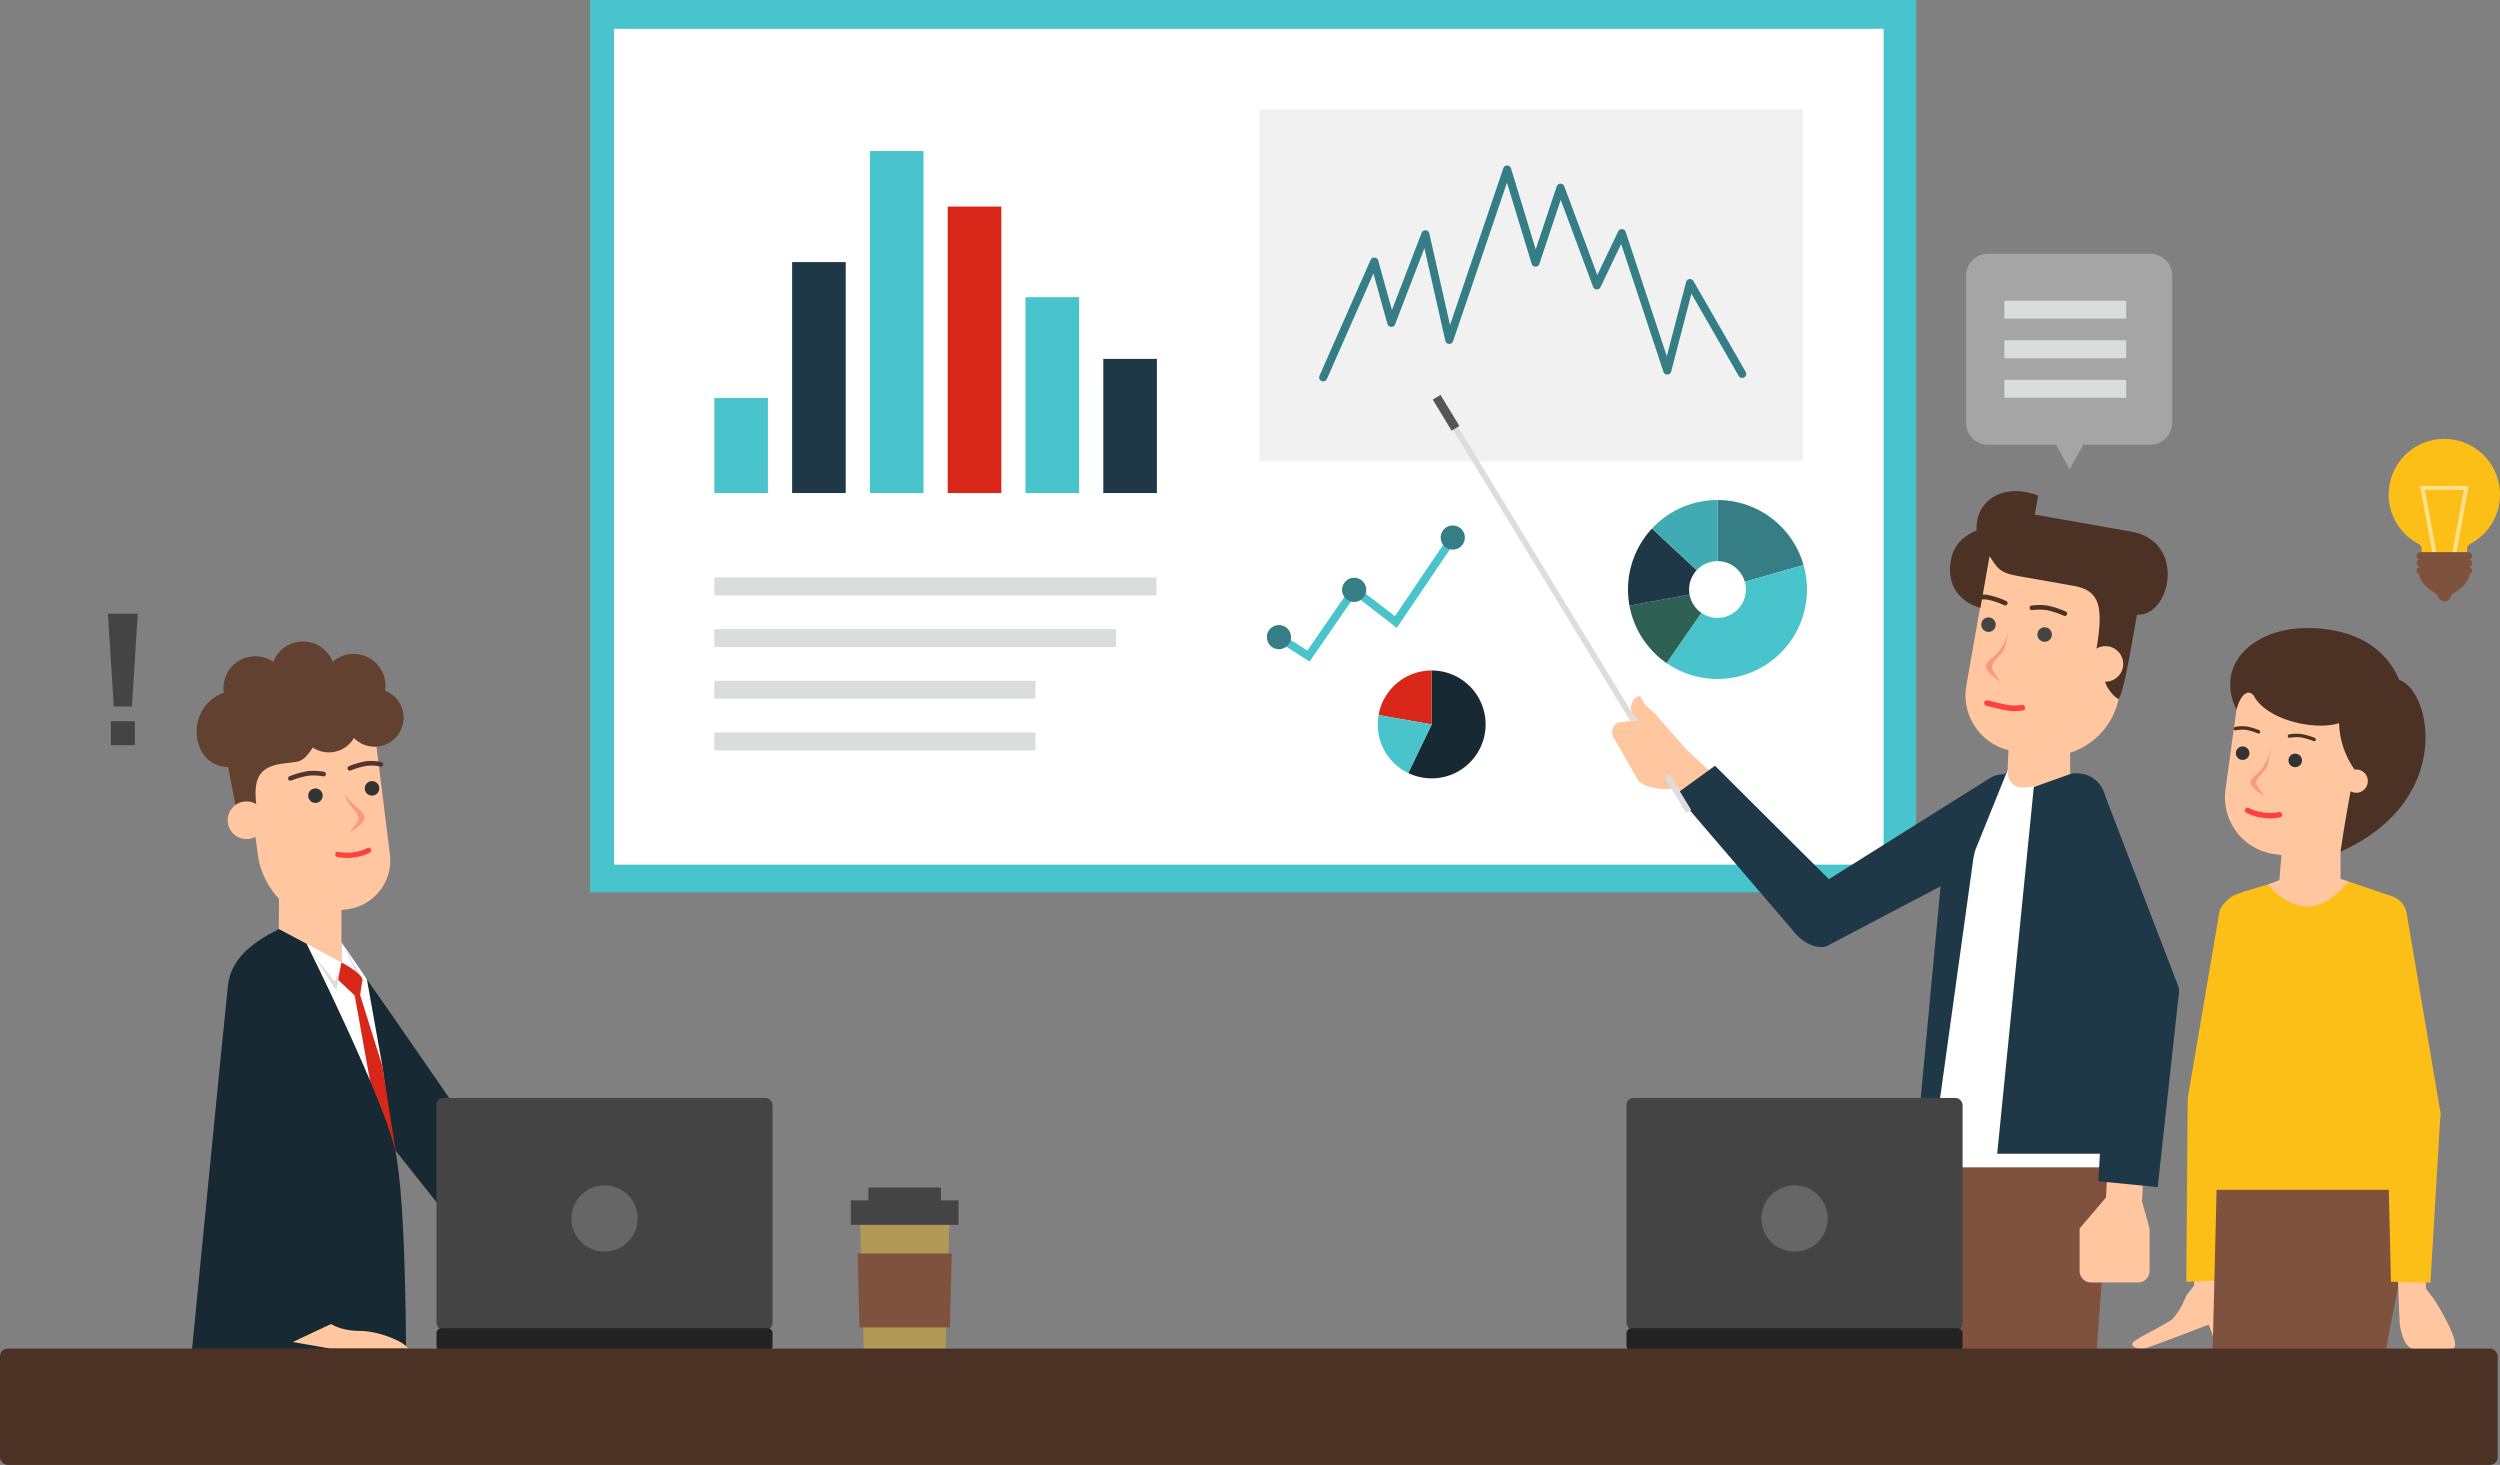 <svg xmlns="http://www.w3.org/2000/svg" xmlns:xlink="http://www.w3.org/1999/xlink" width="619.827" height="363.199" viewBox="0 0 619.827 363.199">
  <rect x="0" y="0" width="619.827" height="363.199" fill="#808080" stroke="none"/>
  <defs>
    <clipPath id="clip-path">
      <path id="パス_17036" data-name="パス 17036" d="M911.192,4417.579a22.189,22.189,0,1,0,22.189,22.189A22.189,22.189,0,0,0,911.192,4417.579Zm0,29.232a7.042,7.042,0,1,1,7.043-7.043A7.043,7.043,0,0,1,911.192,4446.811Z" fill="none"/>
    </clipPath>
  </defs>
  <g id="img_section_02_twitter_pc.svg" transform="translate(-485.377 -4293.613)">
    <g id="グループ_9710" data-name="グループ 9710">
      <rect id="長方形_9342" data-name="長方形 9342" width="5.944" height="5.944" transform="translate(512.863 4472.416)" fill="#444"/>
      <path id="パス_16992" data-name="パス 16992" d="M518.079,4468.776h-4.488l-1.456-23.011h7.4Z" fill="#444"/>
    </g>
    <g id="グループ_9718" data-name="グループ 9718">
      <g id="グループ_9712" data-name="グループ 9712">
        <g id="グループ_9711" data-name="グループ 9711" transform="translate(0 0.211)">
          <path id="パス_16993" data-name="パス 16993" d="M1036.146,4614.213l.144-4.272-6.9.088-.07,6.171Z" fill="#ffc69f"/>
          <path id="パス_16994" data-name="パス 16994" d="M1036.146,4614.213l-4.239-5.411-4.351,5.674c-.325.233-1.2,3.621-3.8,6.186-5.759,3.437-7.708,4.068-9.248,5.289s.995,2.277,3.087,1.635,18.289-6.879,18.289-6.879Z" fill="#ffc69f"/>
        </g>
        <path id="パス_16995" data-name="パス 16995" d="M1032.514,4620.725l3.366-.018,2.142,6.343a.44.44,0,0,1-.486.58l-1.194-.191a2.481,2.481,0,0,1-1.923-1.562Z" fill="#ffc69f"/>
      </g>
      <path id="パス_16996" data-name="パス 16996" d="M1041.708,4514.654c-1.21.484-2.924.955-3.944,1.96-1.04,1.025-2.086,2.048-2.225,3.618l-7.739,45.544c-.008.1,0,.19,0,.285s-.027.165-.028.252l-.351,45.092,10.471-.445,3.15-43.19,7.365-42.232C1048.673,4522.528,1044.513,4513.532,1041.708,4514.654Z" fill="#fcbf18"/>
      <path id="パス_16997" data-name="パス 16997" d="M1033.462,4648.862l1.514-61.736h46.359c3.155,18.557-6.23,36.757-5.9,59.083C1075.382,4642.548,1033.66,4648.9,1033.462,4648.862Z" fill="#7f523e"/>
      <path id="パス_16998" data-name="パス 16998" d="M1067.422,4512.093l11.227,3.822,3.9,72.692h-50.975s2.067-35.482,2.991-52.006c.488-8.73,7.32-22.007,7.32-22.007l5.851-1.7Z" fill="#fcbf18"/>
      <g id="グループ_9713" data-name="グループ 9713">
        <path id="パス_16999" data-name="パス 16999" d="M1057.564,4518.357c4.63,0,8.553-4.222,10.009-6.226-.659-.22-1.9-.611-1.9-.611v-23.736h-13.146l-2.028,24.039s-1.619.625-2.8,1.076C1048.987,4514.74,1052.933,4518.357,1057.564,4518.357Z" fill="#ffc69f"/>
      </g>
      <path id="パス_17000" data-name="パス 17000" d="M1085.792,4575.1h0a5.293,5.293,0,0,0,4.6-5.949l-8.307-48.953a5.3,5.3,0,0,0-5.9-4.565h0c-2.917.36-9.773,5.481-9.387,8.394l12.01,46.259C1079.185,4573.163,1082.908,4575.452,1085.792,4575.1Z" fill="#fcbf18"/>
      <g id="グループ_9715" data-name="グループ 9715">
        <g id="グループ_9714" data-name="グループ 9714">
          <path id="パス_17001" data-name="パス 17001" d="M1080.062,4615.214l-.144-4.271,6.9.088.07,6.17Z" fill="#ffc69f"/>
          <path id="パス_17002" data-name="パス 17002" d="M1080.061,4615.215l4.24-5.412,4.35,5.674c.326.234,7.586,12.022,4.8,12.487-1.267.211-6.824.14-9.362.14-3.1,0-3.763-6.4-3.763-6.4Z" fill="#ffc69f"/>
        </g>
      </g>
      <g id="グループ_9716" data-name="グループ 9716">
        <path id="パス_17003" data-name="パス 17003" d="M1077.16,4567.337c.125-2.177,5.21-2.356,7.387-2.231l1.388.08a4.763,4.763,0,0,1,4.482,5.028l-2.459,41.4-9.8-.214Z" fill="#fcbf18"/>
      </g>
      <g id="グループ_9717" data-name="グループ 9717">
        <path id="長方形_9343" data-name="長方形 9343" d="M14.234,0h7.445A14.234,14.234,0,0,1,35.913,14.234V40.122a0,0,0,0,1,0,0H0a0,0,0,0,1,0,0V14.234A14.234,14.234,0,0,1,14.234,0Z" transform="translate(1070.783 4508.336) rotate(-172.168)" fill="#ffc69f"/>
        <circle id="楕円形_1557" data-name="楕円形 1557" cx="1.678" cy="1.678" r="1.678" transform="translate(1052.755 4480.464)" fill="#333"/>
        <circle id="楕円形_1558" data-name="楕円形 1558" cx="1.678" cy="1.678" r="1.678" transform="translate(1039.719 4478.671)" fill="#333"/>
        <path id="パス_17004" data-name="パス 17004" d="M1059.056,4477.377a.428.428,0,0,0,.217-.822,17.472,17.472,0,0,0-3.334-.966,10.833,10.833,0,0,0-3.018.1.428.428,0,0,0,.157.842,10.073,10.073,0,0,1,2.744-.1,16.926,16.926,0,0,1,3.132.912A.414.414,0,0,0,1059.056,4477.377Z" fill="#4c3125"/>
        <path id="パス_17005" data-name="パス 17005" d="M1045.275,4475.482a.429.429,0,0,0,.228-.818,14.536,14.536,0,0,0-3.15-.943,8.717,8.717,0,0,0-2.843.132.428.428,0,0,0,.195.834,7.988,7.988,0,0,1,2.531-.118,13.836,13.836,0,0,1,2.927.882A.467.467,0,0,0,1045.275,4475.482Z" fill="#4c3125"/>
        <path id="パス_17006" data-name="パス 17006" d="M1051.163,4495.462a.667.667,0,0,0-.8-.5,10.265,10.265,0,0,1-3.25.151l-1.074-.148a10.265,10.265,0,0,1-3.089-1.022.668.668,0,0,0-.644,1.17,11.468,11.468,0,0,0,3.551,1.176l1.074.148a11.457,11.457,0,0,0,3.736-.174A.667.667,0,0,0,1051.163,4495.462Z" fill="#ff4040"/>
        <path id="パス_17007" data-name="パス 17007" d="M1048.382,4478.863c-1.184,6.405-4.786,6.94-5,8.517s3.569,3.7,3.569,3.7-2.293-2.577-2.159-3.547c.188-1.367,1.96-2.375,2.781-4.189C1047.744,4482.963,1048.317,4479.331,1048.382,4478.863Z" fill="#f99980"/>
        <path id="パス_17008" data-name="パス 17008" d="M1039.861,4469.573c1.381-4.939,3.606-4.992,4.582-2.976,3.614,5.739,15.1,8.17,20.853,6.3a21.155,21.155,0,0,0,3.884,11.556s-2.283,11.47-3.5,20.319c28.335-12.729,22.422-40.04,14.539-42.574-4.505-10.7-15.586-13.251-24.559-12.814C1044.588,4449.921,1034.336,4457.91,1039.861,4469.573Z" fill="#4c3125"/>
        <circle id="楕円形_1559" data-name="楕円形 1559" cx="2.894" cy="2.894" r="2.894" transform="translate(1066.656 4484.378)" fill="#ffc69f"/>
      </g>
    </g>
    <g id="グループ_9727" data-name="グループ 9727">
      <path id="パス_17009" data-name="パス 17009" d="M604.167,4614.335" fill="#333"/>
      <g id="グループ_9722" data-name="グループ 9722">
        <path id="パス_17010" data-name="パス 17010" d="M604.661,4591.963c-2.794,3.728-8.38,2.292-11.253-.525,0,0-26.136-32.966-32.213-40.34-13.312-16.155,8.555-23.846,15.143-14.7,3.49,4.844,29.569,42.754,29.569,42.754C606.42,4581.9,605.275,4586.555,604.661,4591.963Z" fill="#172a33"/>
        <g id="グループ_9720" data-name="グループ 9720">
          <g id="グループ_9719" data-name="グループ 9719">
            <path id="パス_17011" data-name="パス 17011" d="M649.228,4608.378l-6.6-4.851-5,7.122,6.261,4.629Z" fill="#f9b78a"/>
            <path id="パス_17012" data-name="パス 17012" d="M659.394,4608.791l-1.642-4.7-10.108,3.6a.707.707,0,0,0-.249,1.188l1.426,1.313a3.972,3.972,0,0,0,3.873.871Z" fill="#ffc69f"/>
            <path id="パス_17013" data-name="パス 17013" d="M646.894,4606.829l-4.531,7.4,4.409,5.01,6.944,5.236a2.767,2.767,0,0,0,3.894-.369l7.544-7a2.766,2.766,0,0,0-.369-3.894l-7.9-6.529Z" fill="#f9b78a"/>
          </g>
        </g>
        <g id="グループ_9721" data-name="グループ 9721">
          <path id="パス_17014" data-name="パス 17014" d="M603.577,4577.519c-3.239-.513-8.374,10.377-8.058,15.473l43.677,22.756,7.054-13.233Z" fill="#333"/>
        </g>
      </g>
      <g id="グループ_9725" data-name="グループ 9725">
        <g id="グループ_9723" data-name="グループ 9723">
          <path id="パス_17015" data-name="パス 17015" d="M554.506,4523.95l.092-23.391,15.435-.067v34.042Z" fill="#ffc69f"/>
        </g>
        <g id="グループ_9724" data-name="グループ 9724">
          <path id="パス_17016" data-name="パス 17016" d="M562.993,4520.2l8.439-1.139a12.214,12.214,0,0,0,10.612-13.629l-4.412-35.442-32.68,4.156,4.412,31.694C550.2,4512.531,556.3,4521.03,562.993,4520.2Z" fill="#ffc69f"/>
          <path id="パス_17017" data-name="パス 17017" d="M576.722,4464.964c-.7-5.589-7.1-3.5-7.1-3.5l-24.962,3.107c-13.951.9-13.212,19.042-2.7,19.229.784,4.508,1.9,9.579,2.09,11.106,2.011.044,3.178-1.155,4.235.472-.016-.613.78-1.053.669-1.948-.815-6.541.422-9.745,6.662-10.522l3.11-.387c4.63-.576,4.369-8.635,12.316-9.624C571.474,4476.377,584.379,4467.285,576.722,4464.964Z" fill="#634130"/>
          <circle id="楕円形_1560" data-name="楕円形 1560" cx="7.897" cy="7.897" r="7.897" transform="translate(565.151 4455.737)" fill="#634130"/>
          <circle id="楕円形_1561" data-name="楕円形 1561" cx="7.897" cy="7.897" r="7.897" transform="translate(540.78 4456.315)" fill="#634130"/>
          <circle id="楕円形_1562" data-name="楕円形 1562" cx="7.897" cy="7.897" r="7.897" transform="translate(552.605 4452.654)" fill="#634130"/>
          <circle id="楕円形_1563" data-name="楕円形 1563" cx="7.188" cy="7.188" r="7.188" transform="translate(571.061 4464.369)" fill="#634130"/>
          <circle id="楕円形_1564" data-name="楕円形 1564" cx="7.188" cy="7.188" r="7.188" transform="translate(559.73 4465.78)" fill="#634130"/>
          <circle id="楕円形_1565" data-name="楕円形 1565" cx="4.666" cy="4.666" r="4.666" transform="translate(541.828 4492.31)" fill="#ffc69f"/>
          <path id="パス_17018" data-name="パス 17018" d="M568.5,4505.285a.646.646,0,0,1,.779-.476,9.936,9.936,0,0,0,3.142.171l1.039-.134a9.97,9.97,0,0,0,2.995-.965.646.646,0,0,1,.614,1.136,11.083,11.083,0,0,1-3.443,1.11l-1.039.135a11.083,11.083,0,0,1-3.612-.2A.645.645,0,0,1,568.5,4505.285Z" fill="#ff4040"/>
          <circle id="楕円形_1566" data-name="楕円形 1566" cx="1.803" cy="1.803" r="1.803" transform="translate(561.779 4489.083)" fill="#333"/>
          <circle id="楕円形_1567" data-name="楕円形 1567" cx="1.803" cy="1.803" r="1.803" transform="translate(575.805 4487.268)" fill="#333"/>
          <path id="パス_17019" data-name="パス 17019" d="M557.455,4487.165a.575.575,0,0,1-.284-1.106,23.517,23.517,0,0,1,4.49-1.262,14.521,14.521,0,0,1,4.053.169.575.575,0,1,1-.22,1.129,13.553,13.553,0,0,0-3.686-.157,22.8,22.8,0,0,0-4.217,1.192A.547.547,0,0,1,557.455,4487.165Z" fill="#54352d"/>
          <path id="パス_17020" data-name="パス 17020" d="M572.193,4484.676a.575.575,0,0,1-.3-1.1,19.6,19.6,0,0,1,4.242-1.233,11.714,11.714,0,0,1,3.818.208.575.575,0,0,1-.271,1.118,10.749,10.749,0,0,0-3.4-.185,18.67,18.67,0,0,0-3.942,1.153A.542.542,0,0,1,572.193,4484.676Z" fill="#54352d"/>
          <path id="パス_17021" data-name="パス 17021" d="M570.919,4490.419c.934,2.452,4.637,4.044,4.857,5.74s-3.868,3.951-3.868,3.951,2.487-2.749,2.351-3.793C574.029,4494.534,571.292,4493.3,570.919,4490.419Z" fill="#f99980"/>
        </g>
      </g>
      <path id="パス_17022" data-name="パス 17022" d="M583.416,4581.952,561.4,4527.611l8.634,4.623v-5l6.306,9.163,3.82,21.432Z" fill="#fff"/>
      <path id="パス_17023" data-name="パス 17023" d="M570.314,4527.9l3.342,6.749-3.623-2.419,5.97,5.3Z" fill="#ddd"/>
      <path id="パス_17024" data-name="パス 17024" d="M574.472,4541.519l-5.536-5.236,1.1-4.05s5.08,2.593,5.188,4.349Z" fill="#d82619"/>
      <path id="パス_17025" data-name="パス 17025" d="M583.792,4581.124l-3.552-2.161-6.966-38.79h1.347l5.536,17.655Z" fill="#d82619"/>
      <path id="パス_17026" data-name="パス 17026" d="M541.9,4537.885c-.686,5.87-9.391,95.163-9.391,95.163H586.06s.142-41.488-2.709-54.221c-2.928-13.081-21.953-51.216-21.953-51.216l-6.892-3.661C547.807,4527.359,542.672,4531.3,541.9,4537.885Z" fill="#172a33"/>
      <path id="パス_17027" data-name="パス 17027" d="M567.463,4621.854s2.339,1.734,7.164,1.734,11.33,2.817,11.851,4.366H567.164l-10.651-1.868Z" fill="#ffc69f"/>
      <path id="パス_17028" data-name="パス 17028" d="M562.923,4530.192l5.49,6.828,1.619-4.787-1.267,7Z" fill="#ddd"/>
      <g id="グループ_9726" data-name="グループ 9726">
        <path id="パス_17029" data-name="パス 17029" d="M555.095,4587.906c-1.07-2.557-11.137-.75-11.137-.75a6.074,6.074,0,0,0-3.269,7.931l16.263,31.729,10.511-4.962Z" fill="#172a33"/>
      </g>
    </g>
    <g id="グループ_9735" data-name="グループ 9735">
      <rect id="長方形_9344" data-name="長方形 9344" width="328.765" height="221.228" transform="translate(631.672 4293.613)" fill="#49c3cc"/>
      <rect id="長方形_9345" data-name="長方形 9345" width="314.765" height="207.228" transform="translate(637.616 4300.753)" fill="#fff"/>
      <rect id="長方形_9346" data-name="長方形 9346" width="134.765" height="87.228" transform="translate(797.616 4320.753)" fill="#ddd" opacity="0.4"/>
      <g id="グループ_9728" data-name="グループ 9728">
        <rect id="長方形_9347" data-name="長方形 9347" width="13.287" height="71.025" transform="translate(720.343 4344.827)" fill="#d82619"/>
        <rect id="長方形_9348" data-name="長方形 9348" width="13.287" height="84.789" transform="translate(701.056 4331.063)" fill="#49c3cc"/>
        <rect id="長方形_9349" data-name="長方形 9349" width="13.287" height="57.261" transform="translate(681.769 4358.591)" fill="#1f3847"/>
        <rect id="長方形_9350" data-name="長方形 9350" width="13.287" height="23.553" transform="translate(662.482 4392.299)" fill="#49c3cc"/>
        <rect id="長方形_9351" data-name="長方形 9351" width="13.287" height="48.553" transform="translate(739.63 4367.299)" fill="#49c3cc"/>
        <rect id="長方形_9352" data-name="長方形 9352" width="13.287" height="33.261" transform="translate(758.918 4382.591)" fill="#1f3847"/>
      </g>
      <g id="グループ_9729" data-name="グループ 9729">
        <rect id="長方形_9353" data-name="長方形 9353" width="99.617" height="4.445" transform="translate(762.098 4454.035) rotate(180)" fill="#dbdcdc"/>
        <rect id="長方形_9354" data-name="長方形 9354" width="79.617" height="4.445" transform="translate(742.098 4466.848) rotate(180)" fill="#dbdcdc"/>
        <rect id="長方形_9355" data-name="長方形 9355" width="109.617" height="4.445" transform="translate(772.098 4441.222) rotate(180)" fill="#dbdcdc"/>
        <rect id="長方形_9356" data-name="長方形 9356" width="79.617" height="4.445" transform="translate(742.098 4479.661) rotate(180)" fill="#dbdcdc"/>
      </g>
      <path id="パス_17030" data-name="パス 17030" d="M813.435,4388.174a1,1,0,0,1-.914-1.4l12.67-28.719a.988.988,0,0,1,.988-.594,1,1,0,0,1,.891.73l3.413,12.287,7.36-19.137a1.014,1.014,0,0,1,1.006-.638,1,1,0,0,1,.9.777l5.132,22.727,13.218-38.878a.947.947,0,0,1,.963-.678,1,1,0,0,1,.94.708l6.125,20.09,5.2-15.609a1,1,0,0,1,.932-.684,1.046,1.046,0,0,1,.954.652l8.188,22,5.177-10.826a1,1,0,0,1,1.851.119l10.2,30.847,4.778-18.4a1,1,0,0,1,1.835-.247l12.951,22.524a1,1,0,1,1-1.733,1l-11.733-20.4-5.015,19.31a1,1,0,0,1-.935.748.979.979,0,0,1-.983-.685l-10.483-31.709-5.122,10.711a.973.973,0,0,1-.947.567,1,1,0,0,1-.892-.65l-8.021-21.557-5.3,15.893a1,1,0,0,1-.949.683h-.013a1,1,0,0,1-.944-.708L859,4338.907l-13.361,39.3a1,1,0,0,1-1.922-.1l-5.187-22.972-7.264,18.887a1,1,0,0,1-1.9-.092l-3.474-12.508-11.541,26.158A1,1,0,0,1,813.435,4388.174Z" fill="#357e85"/>
      <g id="グループ_9732" data-name="グループ 9732">
        <g id="グループ_9731" data-name="グループ 9731" clip-path="url(#clip-path)">
          <g id="グループ_9730" data-name="グループ 9730">
            <path id="パス_17031" data-name="パス 17031" d="M911.192,4401.783v37.986l39.19-11.12Z" fill="#357e85"/>
            <path id="パス_17032" data-name="パス 17032" d="M894.118,4464.453l17.074-24.685,39.19-11.12L927.7,4466.232Z" fill="#49c3cc"/>
            <path id="パス_17033" data-name="パス 17033" d="M894.118,4464.453l17.074-24.685-27.971,5.115Z" fill="#2e6053"/>
            <path id="パス_17034" data-name="パス 17034" d="M889.671,4419.753l21.522,20.015-27.971,5.115Z" fill="#1f3847"/>
            <path id="パス_17035" data-name="パス 17035" d="M889.671,4419.753l21.522,20.015v-37.986Z" fill="#40abb3"/>
          </g>
        </g>
      </g>
      <g id="グループ_9733" data-name="グループ 9733">
        <path id="パス_17037" data-name="パス 17037" d="M810.054,4457.647l-8.13-5.228,1.082-1.682,6.5,4.181,11.385-16.5,10.336,7.977,13.2-19.53,1.657,1.119-14.394,21.3-10.352-7.988Z" fill="#49c3cc"/>
        <circle id="楕円形_1568" data-name="楕円形 1568" cx="3" cy="3" r="3" transform="translate(842.561 4423.886)" fill="#357e85"/>
        <circle id="楕円形_1569" data-name="楕円形 1569" cx="3" cy="3" r="3" transform="translate(818.117 4436.854)" fill="#357e85"/>
        <circle id="楕円形_1570" data-name="楕円形 1570" cx="3" cy="3" r="3" transform="translate(799.465 4448.579)" fill="#357e85"/>
      </g>
      <g id="グループ_9734" data-name="グループ 9734">
        <path id="パス_17038" data-name="パス 17038" d="M840.336,4459.846v13.373l-5.815,12.046a13.374,13.374,0,1,0,5.815-25.419Z" fill="#172a33"/>
        <path id="パス_17039" data-name="パス 17039" d="M827.168,4470.9l13.168,2.319v-13.373A13.374,13.374,0,0,0,827.168,4470.9Z" fill="#d82619"/>
        <path id="パス_17040" data-name="パス 17040" d="M827.168,4470.9a13.359,13.359,0,0,0,7.353,14.365l5.815-12.046Z" fill="#49c3cc"/>
      </g>
    </g>
    <g id="グループ_9750" data-name="グループ 9750">
      <g id="グループ_9748" data-name="グループ 9748">
        <g id="グループ_9747" data-name="グループ 9747">
          <g id="グループ_9746" data-name="グループ 9746">
            <g id="グループ_9739" data-name="グループ 9739">
              <g id="グループ_9738" data-name="グループ 9738">
                <path id="パス_17041" data-name="パス 17041" d="M929.795,4523.93c.971,2.265,6.033,5.958,9.18,3.893l40.592-21.33c3.111-2.043,10.377-14.7,8.362-17.832h0a6.767,6.767,0,0,0-9.4-1.994l-46.212,29A6.977,6.977,0,0,0,929.795,4523.93Z" fill="#1f3847"/>
                <g id="グループ_9736" data-name="グループ 9736">
                  <path id="パス_17042" data-name="パス 17042" d="M903.741,4479.641l5.811,5.489-5.965,6.049-5.54-5.2Z" fill="#ffc69f"/>
                  <path id="パス_17043" data-name="パス 17043" d="M905.12,4481.283l-3.1,7.879-4.632.095s-5.012-.422-6.071-2.515l-5.993-10.463a2.7,2.7,0,0,1,1.348-3.572l9.995-1.028Z" fill="#ffc69f"/>
                </g>
                <g id="グループ_9737" data-name="グループ 9737">
                  <path id="パス_17044" data-name="パス 17044" d="M940.207,4512.975c1.57,2.307-4.984,8.266-9.337,12.477l-29.977-34.965,9.686-7.015Z" fill="#1f3847"/>
                </g>
              </g>
            </g>
            <g id="グループ_9740" data-name="グループ 9740">
              <path id="パス_17045" data-name="パス 17045" d="M965.235,4651.646h17.938l13.2-75.4H965.129Z" fill="#7f523e"/>
            </g>
            <g id="グループ_9741" data-name="グループ 9741">
              <path id="パス_17046" data-name="パス 17046" d="M985.785,4649.074h17.938l5.63-77.564h-29.2Z" fill="#7f523e"/>
            </g>
            <path id="パス_17047" data-name="パス 17047" d="M983.117,4484.574l-16.007,22.3-6.824,72.786h22.063v-68.632Z" fill="#1f3847"/>
            <path id="パス_17048" data-name="パス 17048" d="M983.117,4484.574l20.111,3.709,8.646,94.748H964l10.578-76.152a16.582,16.582,0,0,1,.625-2.731Z" fill="#fff"/>
            <g id="グループ_9742" data-name="グループ 9742">
              <path id="パス_17049" data-name="パス 17049" d="M987.028,4488.876c4.213,0,11.606-3.338,11.606-3.338l-.086-24.154-14.407-.063-1.024,23.253S982.816,4488.876,987.028,4488.876Z" fill="#ffc69f"/>
            </g>
            <path id="パス_17050" data-name="パス 17050" d="M972.9,4463.541a14.032,14.032,0,0,0,11.382,16.255l5.786,1.02a17.863,17.863,0,0,0,20.693-14.49l4.984-28.268-37.2-6.558Z" fill="#ffc69f"/>
            <path id="パス_17051" data-name="パス 17051" d="M975.435,4425.13c-.39-7.451,6.648-11.965,15.254-8.648-.443,2.516-.832,4.718-.832,4.718l23.952,4.223c13.724,2.42,9.776,21.078,1.4,20.588-2.38,13.5-3.422,19.018-4.566,20.938-1.285-.592-3.51-3.326-3.477-5.173.05-.642-2.269-5.872-2.1-6.8,1.96-11.113.911-14.974-5.589-16.12l-13.915-2.454c-4.823-.85-5.107-2.306-6.92-4.9l-2.261,12.819s-9.051-2.009-7.323-11.81C969.874,4427.854,973.326,4426.056,975.435,4425.13Z" fill="#4c3125"/>
            <circle id="楕円形_1571" data-name="楕円形 1571" cx="1.802" cy="1.802" r="1.802" transform="translate(990.505 4449.135)" fill="#444"/>
            <circle id="楕円形_1572" data-name="楕円形 1572" cx="4.406" cy="4.406" r="4.406" transform="translate(1002.972 4453.813)" fill="#ffc69f"/>
            <circle id="楕円形_1573" data-name="楕円形 1573" cx="1.802" cy="1.802" r="1.802" transform="translate(976.587 4446.681)" fill="#444"/>
            <path id="パス_17052" data-name="パス 17052" d="M1007.572,4492.448l5.234,87.212H980.544l9.078-90.928,9.012-3.194C1000.541,4484.863,1007.5,4487.695,1007.572,4492.448Z" fill="#1f3847"/>
            <g id="グループ_9745" data-name="グループ 9745">
              <g id="グループ_9743" data-name="グループ 9743" transform="translate(-0.868)">
                <path id="パス_17053" data-name="パス 17053" d="M1008.223,4593.219l.48-8.42,8.936.7-.435,8.007Z" fill="#ffc69f"/>
                <path id="パス_17054" data-name="パス 17054" d="M1008.526,4590.35l8.843,1.258,1.821,6.575v10.552a2.849,2.849,0,0,1-2.849,2.848h-11.648a2.848,2.848,0,0,1-2.848-2.848v-10.552Z" fill="#ffc69f"/>
              </g>
              <path id="パス_17055" data-name="パス 17055" d="M1017.868,4547.007c3.862-.93,8.6-4.829,7.637-8.682l-18.255-47.567a7.156,7.156,0,0,0-8.616-5.22h0c-.941,9.888-1.041,22.7-1.041,22.7l10.482,33.553C1009.026,4545.6,1017.868,4547.007,1017.868,4547.007Z" fill="#1f3847"/>
              <g id="グループ_9744" data-name="グループ 9744">
                <path id="パス_17056" data-name="パス 17056" d="M1008.5,4537.753c1.355-2.939,13.107-1.181,17.115,1.874l-5.28,48.319-14.726-1.469Z" fill="#1f3847"/>
              </g>
            </g>
            <path id="パス_17057" data-name="パス 17057" d="M997.209,4446.322a.575.575,0,0,0,.333-1.091,23.441,23.441,0,0,0-4.423-1.466,14.518,14.518,0,0,0-4.055-.017.575.575,0,0,0,.169,1.138,13.548,13.548,0,0,1,3.686.012,22.713,22.713,0,0,1,4.155,1.383A.589.589,0,0,0,997.209,4446.322Z" fill="#4c3125"/>
            <path id="パス_17058" data-name="パス 17058" d="M982.444,4443.719a.576.576,0,0,0,.348-1.086,19.582,19.582,0,0,0-4.178-1.425,4.457,4.457,0,0,0-2.6.037.575.575,0,0,0,.22,1.129c.017,0,.495-.33,2.176-.034a18.711,18.711,0,0,1,3.882,1.331A.6.6,0,0,0,982.444,4443.719Z" fill="#4c3125"/>
            <path id="パス_17059" data-name="パス 17059" d="M983.043,4469.776a11.87,11.87,0,0,0,3.863-.034.69.69,0,0,0-.263-1.354,10.61,10.61,0,0,1-3.36.028c-1.766-.311-5.05-1.153-5.083-1.161a.69.69,0,1,0-.343,1.336C977.994,4468.626,981.225,4469.455,983.043,4469.776Z" fill="#ff4040"/>
            <path id="パス_17060" data-name="パス 17060" d="M983.439,4449.6c-1.531,6.827-5.418,7.254-5.715,8.937s3.68,4.121,3.68,4.121-2.356-2.858-2.173-3.894c.257-1.46,2.2-2.47,3.155-4.383C982.589,4453.973,983.351,4450.1,983.439,4449.6Z" fill="#f99980"/>
            <path id="パス_17061" data-name="パス 17061" d="M889.91,4468.089c.325-.8.968-2.076,2.282-1.833.519,2.386,3.208,3.593,4.475,5.423s-.326,4.182-.326,4.182S888.422,4471.755,889.91,4468.089Z" fill="#ffc69f"/>
          </g>
        </g>
      </g>
      <g id="グループ_9749" data-name="グループ 9749">
        <rect id="長方形_9357" data-name="長方形 9357" width="1.435" height="111.214" transform="translate(845.631 4400.175) rotate(-31.325)" fill="#ddd"/>
        <rect id="長方形_9358" data-name="長方形 9358" width="2.252" height="9.01" transform="translate(840.597 4392.69) rotate(-31.325)" fill="#555"/>
      </g>
      <path id="パス_17062" data-name="パス 17062" d="M899.115,4485.635c-.644.507-4.768,3.059-5.827.966l-5.993-10.463a2.7,2.7,0,0,1,1.347-3.572l1.947-.183a3.214,3.214,0,0,1,3.081,1.59l5.522,9.538C899.513,4484.065,899.758,4485.129,899.115,4485.635Z" fill="#ffc69f"/>
    </g>
    <g id="グループ_9751" data-name="グループ 9751" transform="translate(0 1)">
      <rect id="長方形_9359" data-name="長方形 9359" width="83.34" height="57.485" rx="1.748" transform="translate(593.588 4564.825)" fill="#444"/>
      <circle id="楕円形_1574" data-name="楕円形 1574" cx="8.22" cy="8.22" r="8.22" transform="translate(627.038 4586.491)" fill="#666"/>
      <path id="パス_17906" data-name="パス 17906" d="M1.239,0H82.075a1.239,1.239,0,0,1,1.239,1.239V4.427a1.239,1.239,0,0,1-1.239,1.239H1.239A1.239,1.239,0,0,1,0,4.427V1.239A1.239,1.239,0,0,1,1.239,0Z" transform="translate(676.915 4627.579) rotate(-180)" fill="#222"/>
    </g>
    <g id="グループ_9752" data-name="グループ 9752" transform="translate(0 1)">
      <rect id="長方形_9361" data-name="長方形 9361" width="83.34" height="57.485" rx="1.748" transform="translate(888.624 4564.825)" fill="#444"/>
      <circle id="楕円形_1575" data-name="楕円形 1575" cx="8.22" cy="8.22" r="8.22" transform="translate(922.074 4586.491)" fill="#666"/>
      <rect id="長方形_9362" data-name="長方形 9362" width="83.314" height="5.666" rx="1.239" transform="translate(971.951 4627.579) rotate(-180)" fill="#222"/>
    </g>
    <g id="グループ_9753" data-name="グループ 9753">
      <path id="パス_17063" data-name="パス 17063" d="M719.809,4627.985H699.542l-.93-30.708h22.127Z" fill="#fcbf18" opacity="0.4"/>
      <path id="パス_17064" data-name="パス 17064" d="M720.884,4622.711H698.468l-.465-18.3h23.346Z" fill="#7f523e"/>
      <rect id="長方形_9363" data-name="長方形 9363" width="26.714" height="6.053" transform="translate(696.319 4591.223)" fill="#444"/>
      <rect id="長方形_9364" data-name="長方形 9364" width="17.986" height="6.053" transform="translate(700.683 4588.036)" fill="#444"/>
    </g>
    <g id="グループ_9754" data-name="グループ 9754">
      <rect id="長方形_9365" data-name="長方形 9365" width="619.243" height="28.836" rx="1.907" transform="translate(485.377 4627.976)" fill="#4c3125"/>
    </g>
    <g id="グループ_9755" data-name="グループ 9755">
      <path id="パス_17065" data-name="パス 17065" d="M1018.5,4356.521H978.266a5.434,5.434,0,0,0-5.434,5.434v36.494a5.434,5.434,0,0,0,5.434,5.434h16.866l3.383,6.055,3.384-6.055h16.6a5.434,5.434,0,0,0,5.434-5.434v-36.494A5.434,5.434,0,0,0,1018.5,4356.521Z" fill="#ddd" opacity="0.4"/>
      <rect id="長方形_9366" data-name="長方形 9366" width="30.2" height="4.445" transform="translate(1012.516 4382.424) rotate(180)" fill="#dbdcdc"/>
      <rect id="長方形_9367" data-name="長方形 9367" width="30.2" height="4.445" transform="translate(1012.516 4392.237) rotate(180)" fill="#dbdcdc"/>
      <rect id="長方形_9368" data-name="長方形 9368" width="30.2" height="4.445" transform="translate(1012.516 4372.612) rotate(180)" fill="#dbdcdc"/>
    </g>
    <g id="グループ_9757" data-name="グループ 9757">
      <path id="パス_17066" data-name="パス 17066" d="M1105.2,4416.244a13.8,13.8,0,1,0-20.233,12.194,1.45,1.45,0,0,1,.8,1.275v3.293h11.279v-3.3a1.433,1.433,0,0,1,.787-1.259A13.782,13.782,0,0,0,1105.2,4416.244Z" fill="#fcbf18"/>
      <path id="パス_17067" data-name="パス 17067" d="M1094.292,4431.2l-.983-.18,2.919-15.951h-9.641l2.919,15.951-.983.18-3.135-17.131h12.04Z" fill="#fff" opacity="0.5"/>
      <g id="グループ_9756" data-name="グループ 9756">
        <path id="パス_17068" data-name="パス 17068" d="M1085.159,4431.317v4.434c0,3.451,6.248,6.248,6.248,6.248s6.248-2.8,6.248-6.248v-4.434Z" fill="#7f523e"/>
        <rect id="長方形_9369" data-name="長方形 9369" width="3.379" height="5.069" rx="1.689" transform="translate(1089.718 4437.651)" fill="#7f523e"/>
        <rect id="長方形_9370" data-name="長方形 9370" width="13.796" height="1.831" rx="0.915" transform="translate(1084.509 4430.504)" fill="#7f523e"/>
        <rect id="長方形_9371" data-name="長方形 9371" width="13.796" height="1.831" rx="0.915" transform="translate(1084.509 4432.334)" fill="#7f523e"/>
        <rect id="長方形_9372" data-name="長方形 9372" width="13.796" height="1.831" rx="0.915" transform="translate(1084.509 4434.166)" fill="#7f523e"/>
      </g>
    </g>
  </g>
</svg>
